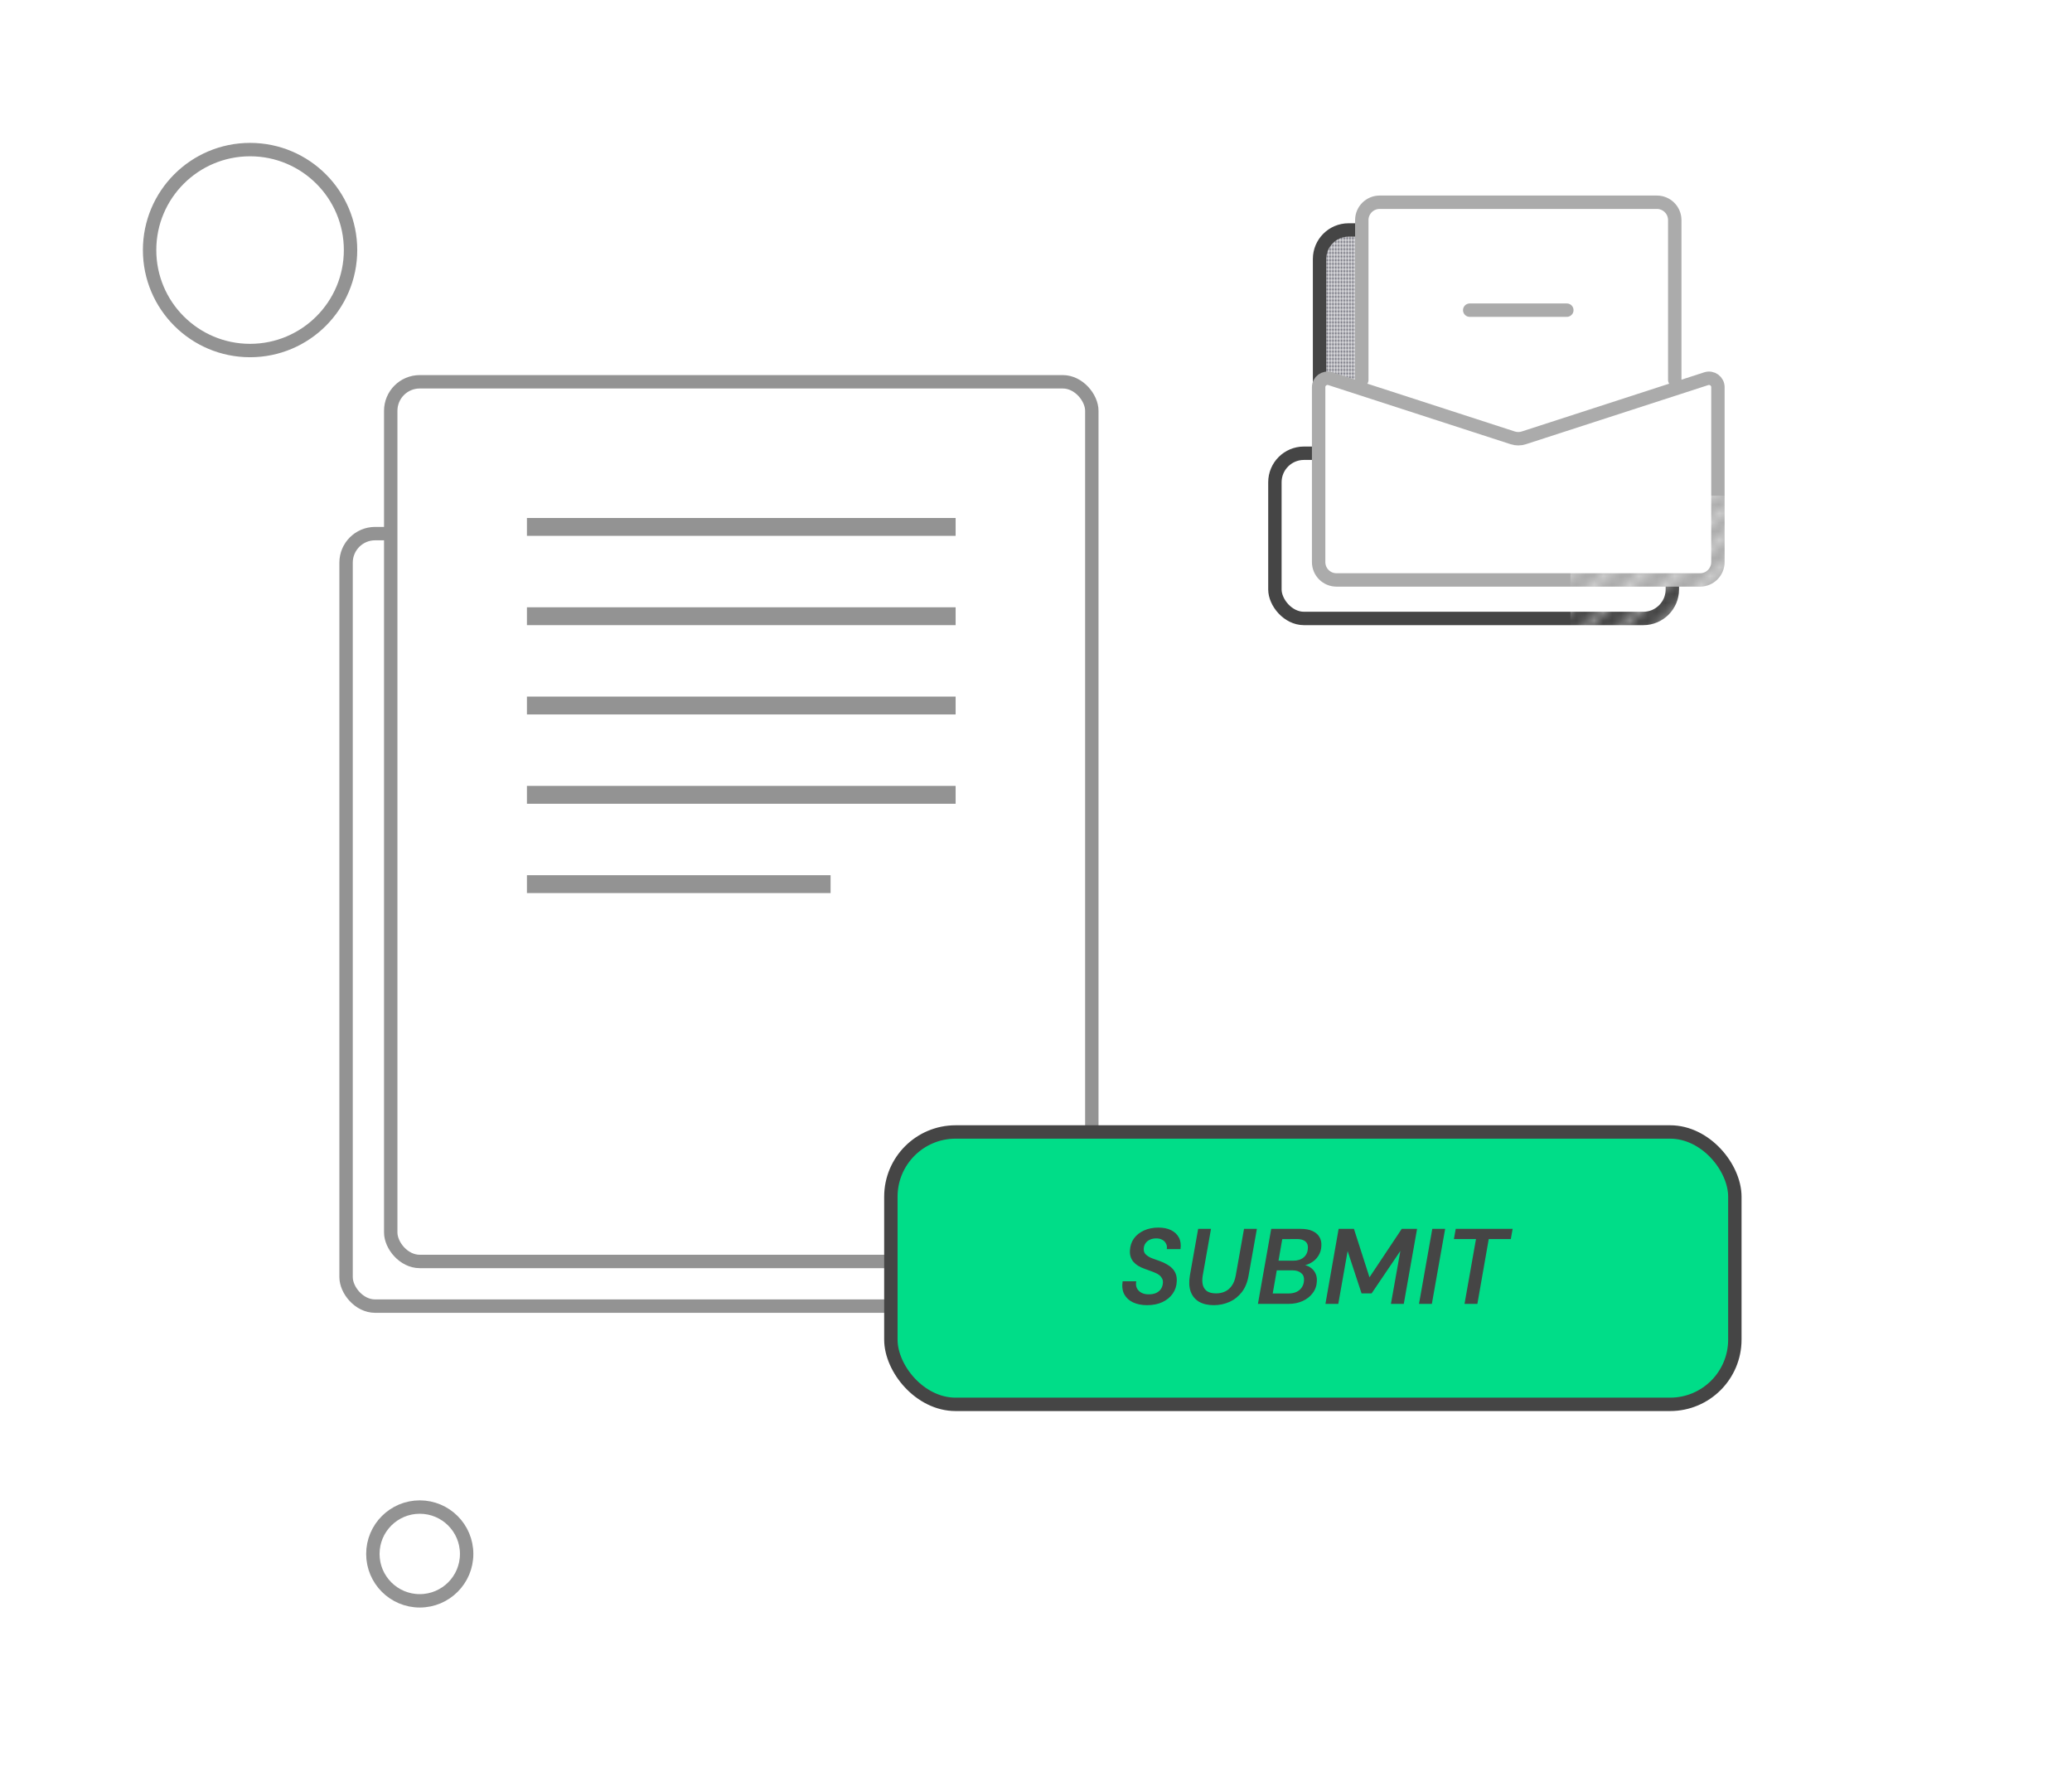 <svg width="232" height="200" viewBox="0 0 232 200" fill="none" xmlns="http://www.w3.org/2000/svg" xmlns:xlink="http://www.w3.org/1999/xlink">
<g clip-path="url(#clip0_41_4010)">
<rect x="38.75" y="59.75" width="75.5" height="86.5" rx="3.25" fill="url(#pattern0_41_4010)" stroke="#939393" stroke-width="1.5"/>
<rect x="43.75" y="42.75" width="78.5" height="98.5" rx="3.25" fill="white" stroke="#939393" stroke-width="1.5"/>
<rect x="59" y="58" width="48" height="2" fill="#939393"/>
<rect x="59" y="68" width="48" height="2" fill="#939393"/>
<rect x="59" y="78" width="48" height="2" fill="#939393"/>
<rect x="59" y="88" width="48" height="2" fill="#939393"/>
<rect x="59" y="98" width="34" height="2" fill="#939393"/>
<rect x="99.75" y="126.75" width="94.5" height="30.5" rx="7.25" fill="#00DD88" stroke="#454545" stroke-width="1.5"/>
<path d="M128.436 146.144C127.836 146.144 127.312 146.04 126.864 145.832C126.424 145.624 126.096 145.32 125.88 144.92C125.672 144.52 125.612 144.036 125.7 143.468H127.224C127.168 143.756 127.192 144.012 127.296 144.236C127.4 144.452 127.568 144.624 127.8 144.752C128.032 144.872 128.304 144.932 128.616 144.932C128.944 144.932 129.224 144.88 129.456 144.776C129.688 144.664 129.868 144.512 129.996 144.32C130.124 144.12 130.196 143.888 130.212 143.624C130.22 143.44 130.188 143.284 130.116 143.156C130.052 143.02 129.956 142.9 129.828 142.796C129.7 142.692 129.548 142.604 129.372 142.532C129.196 142.452 129.004 142.376 128.796 142.304C128.596 142.232 128.388 142.156 128.172 142.076C127.612 141.884 127.188 141.62 126.9 141.284C126.62 140.94 126.492 140.528 126.516 140.048C126.54 139.52 126.688 139.064 126.96 138.68C127.24 138.296 127.616 137.996 128.088 137.78C128.568 137.564 129.108 137.456 129.708 137.456C130.26 137.456 130.732 137.552 131.124 137.744C131.516 137.936 131.808 138.212 132 138.572C132.192 138.932 132.252 139.364 132.18 139.868H130.644C130.684 139.636 130.656 139.432 130.56 139.256C130.472 139.072 130.332 138.928 130.14 138.824C129.956 138.72 129.732 138.668 129.468 138.668C129.196 138.668 128.956 138.716 128.748 138.812C128.54 138.908 128.376 139.044 128.256 139.22C128.136 139.388 128.072 139.592 128.064 139.832C128.056 139.992 128.08 140.132 128.136 140.252C128.192 140.364 128.276 140.464 128.388 140.552C128.5 140.64 128.632 140.724 128.784 140.804C128.944 140.876 129.12 140.944 129.312 141.008C129.504 141.072 129.704 141.144 129.912 141.224C130.176 141.32 130.424 141.436 130.656 141.572C130.888 141.7 131.088 141.852 131.256 142.028C131.432 142.204 131.564 142.412 131.652 142.652C131.74 142.884 131.776 143.156 131.76 143.468C131.744 143.988 131.592 144.452 131.304 144.86C131.024 145.26 130.636 145.576 130.14 145.808C129.652 146.032 129.084 146.144 128.436 146.144ZM135.908 146.144C135.252 146.144 134.7 146.016 134.252 145.76C133.812 145.496 133.5 145.116 133.316 144.62C133.14 144.116 133.112 143.512 133.232 142.808L134.156 137.6H135.596L134.672 142.808C134.6 143.232 134.604 143.596 134.684 143.9C134.772 144.204 134.936 144.436 135.176 144.596C135.424 144.748 135.752 144.824 136.16 144.824C136.544 144.824 136.884 144.752 137.18 144.608C137.484 144.464 137.736 144.244 137.936 143.948C138.144 143.644 138.288 143.264 138.368 142.808L139.292 137.6H140.732L139.808 142.808C139.68 143.568 139.424 144.196 139.04 144.692C138.656 145.18 138.192 145.544 137.648 145.784C137.104 146.024 136.524 146.144 135.908 146.144ZM140.849 146L142.337 137.6H145.637C146.173 137.6 146.613 137.68 146.957 137.84C147.309 138 147.569 138.224 147.737 138.512C147.905 138.792 147.977 139.124 147.953 139.508C147.937 139.932 147.821 140.308 147.605 140.636C147.397 140.964 147.117 141.224 146.765 141.416C146.421 141.608 146.033 141.724 145.601 141.764L145.793 141.632C146.137 141.64 146.433 141.728 146.681 141.896C146.937 142.056 147.133 142.268 147.269 142.532C147.405 142.796 147.465 143.096 147.449 143.432C147.433 143.944 147.281 144.392 146.993 144.776C146.713 145.16 146.337 145.46 145.865 145.676C145.393 145.892 144.861 146 144.269 146H140.849ZM142.505 144.836H144.257C144.609 144.836 144.913 144.776 145.169 144.656C145.425 144.536 145.625 144.364 145.769 144.14C145.921 143.908 146.001 143.644 146.009 143.348C146.033 143.004 145.925 142.736 145.685 142.544C145.453 142.344 145.121 142.244 144.689 142.244H142.961L142.505 144.836ZM143.153 141.164H144.797C145.285 141.164 145.677 141.04 145.973 140.792C146.269 140.536 146.425 140.196 146.441 139.772C146.457 139.548 146.421 139.36 146.333 139.208C146.245 139.056 146.105 138.94 145.913 138.86C145.729 138.78 145.493 138.74 145.205 138.74L143.573 138.752L143.153 141.164ZM148.408 146L149.884 137.6H151.6L153.34 143.024L156.952 137.6H158.668L157.18 146H155.74L156.796 140.072L153.58 144.824H152.452L150.892 140.084L149.848 146H148.408ZM158.884 146L160.372 137.6H161.812L160.324 146H158.884ZM163.981 146L165.265 138.74H162.793L162.997 137.6H169.369L169.165 138.74H166.693L165.421 146H163.981Z" fill="#454545"/>
<rect x="142.75" y="50.75" width="44.5" height="18.5" rx="3.25" fill="url(#pattern1_41_4010)" stroke="#454545" stroke-width="1.5"/>
<rect x="147.75" y="25.75" width="20.5" height="22.5" rx="3.25" fill="url(#pattern2_41_4010)" stroke="#454545" stroke-width="1.5"/>
<rect x="153" y="23" width="18" height="25" fill="white"/>
<path d="M149.646 64.938C148.541 64.938 147.646 64.042 147.646 62.938V43.355C147.646 42.676 148.308 42.194 148.954 42.404L169.383 49.029C169.784 49.159 170.216 49.159 170.617 49.029L191.046 42.404C191.692 42.194 192.354 42.676 192.354 43.355V62.938C192.354 64.042 191.459 64.938 190.354 64.938H149.646Z" fill="white"/>
<path d="M152.479 42.548V24.646C152.479 23.541 153.375 22.646 154.479 22.646H185.521C186.625 22.646 187.521 23.541 187.521 24.646V42.548M164.562 34.729H175.437M170.617 49.029L191.046 42.404C191.692 42.194 192.354 42.676 192.354 43.355V62.938C192.354 64.042 191.459 64.938 190.354 64.938H149.646C148.541 64.938 147.646 64.042 147.646 62.938V43.355C147.646 42.676 148.308 42.194 148.954 42.404L169.383 49.029C169.784 49.159 170.216 49.159 170.617 49.029Z" stroke="#ABABAB" stroke-width="1.5" stroke-linecap="round" stroke-linejoin="round"/>
<g opacity="0.5">
<mask id="mask0_41_4010" style="mask-type:alpha" maskUnits="userSpaceOnUse" x="0" y="39" width="306" height="202">
<path d="M100.896 240C45.544 240 0.513 195.144 0.513 140.005C0.513 84.867 45.544 40.005 100.896 40.005" stroke="#222233" stroke-width="0.8" stroke-miterlimit="10"/>
<path d="M104.91 240C49.559 240 4.527 195.138 4.527 140C4.527 84.862 49.559 40.005 104.91 40.005" stroke="#232334" stroke-width="0.8" stroke-miterlimit="10"/>
<path d="M108.926 240C53.575 240 8.543 195.138 8.543 140C8.543 84.862 53.575 40.005 108.926 40.005" stroke="#252535" stroke-width="0.8" stroke-miterlimit="10"/>
<path d="M112.94 240C57.588 240 12.557 195.138 12.557 140C12.557 84.862 57.588 40.005 112.94 40.005" stroke="#252536" stroke-width="0.8" stroke-miterlimit="10"/>
<path d="M116.954 240C61.602 240 16.571 195.138 16.571 140C16.571 84.862 61.602 40 116.954 40" stroke="#272738" stroke-width="0.8" stroke-miterlimit="10"/>
<path d="M120.968 240C65.616 240 20.585 195.138 20.585 140C20.585 84.862 65.616 40 120.968 40" stroke="#282839" stroke-width="0.8" stroke-miterlimit="10"/>
<path d="M124.982 240C69.63 240 24.599 195.138 24.599 140C24.599 84.862 69.625 40.005 124.982 40.005" stroke="#2A2A3A" stroke-width="0.8" stroke-miterlimit="10"/>
<path d="M128.996 240C73.644 240 28.613 195.138 28.613 140C28.613 84.862 73.639 40.005 128.996 40.005" stroke="#2B2B3B" stroke-width="0.8" stroke-miterlimit="10"/>
<path d="M133.004 240C77.653 240 32.621 195.138 32.621 140C32.621 84.862 77.653 40.005 133.004 40.005" stroke="#2C2C3D" stroke-width="0.8" stroke-miterlimit="10"/>
<path d="M137.02 240C81.668 240 36.637 195.138 36.637 140C36.637 84.862 81.668 40 137.02 40" stroke="#2D2D3D" stroke-width="0.8" stroke-miterlimit="10"/>
<path d="M141.034 240C85.682 240 40.651 195.138 40.651 140C40.651 84.862 85.682 40 141.034 40" stroke="#2F2F3F" stroke-width="0.8" stroke-miterlimit="10"/>
<path d="M145.046 240C89.694 240 44.663 195.138 44.663 140C44.663 84.862 89.694 40 145.046 40" stroke="#303040" stroke-width="0.8" stroke-miterlimit="10"/>
<path d="M149.062 240C93.71 240 48.678 195.138 48.678 140C48.678 84.862 93.71 40 149.062 40" stroke="#323241" stroke-width="0.8" stroke-miterlimit="10"/>
<path d="M153.076 240C97.724 240 52.693 195.138 52.693 140C52.693 84.862 97.724 40 153.076 40" stroke="#323242" stroke-width="0.8" stroke-miterlimit="10"/>
<path d="M157.09 240C101.738 240 56.706 195.138 56.706 140C56.706 84.862 101.738 40 157.09 40" stroke="#343444" stroke-width="0.8" stroke-miterlimit="10"/>
<path d="M161.103 240C105.752 240 60.721 195.138 60.721 140C60.721 84.862 105.752 40 161.103 40" stroke="#353545" stroke-width="0.8" stroke-miterlimit="10"/>
<path d="M165.112 240C109.761 240 64.729 195.138 64.729 140C64.729 84.862 109.761 40 165.112 40" stroke="#373746" stroke-width="0.8" stroke-miterlimit="10"/>
<path d="M169.126 240C113.775 240 68.743 195.138 68.743 140C68.743 84.862 113.775 40 169.126 40" stroke="#383847" stroke-width="0.8" stroke-miterlimit="10"/>
<path d="M173.14 240C117.789 240 72.757 195.138 72.757 140C72.757 84.862 117.789 40 173.14 40" stroke="#393949" stroke-width="0.8" stroke-miterlimit="10"/>
<path d="M177.155 240C121.804 240 76.772 195.138 76.772 140C76.772 84.862 121.804 40 177.155 40" stroke="#3A3A49" stroke-width="0.8" stroke-miterlimit="10"/>
<path d="M181.17 240C125.818 240 80.787 195.138 80.787 140C80.787 84.862 125.818 40 181.17 40" stroke="#3C3C4B" stroke-width="0.8" stroke-miterlimit="10"/>
<path d="M185.184 240C129.832 240 84.8 195.138 84.8 140C84.8 84.862 129.832 40 185.184 40" stroke="#3D3D4C" stroke-width="0.8" stroke-miterlimit="10"/>
<path d="M189.197 240C133.846 240 88.814 195.138 88.814 140C88.814 84.862 133.846 40 189.197 40" stroke="#3F3F4D" stroke-width="0.8" stroke-miterlimit="10"/>
<path d="M193.212 240C137.86 240 92.828 195.138 92.828 140C92.828 84.862 137.86 40 193.212 40" stroke="#3F3F4E" stroke-width="0.8" stroke-miterlimit="10"/>
<path d="M197.225 240C141.874 240 96.842 195.138 96.842 140C96.842 84.862 141.874 40 197.225 40" stroke="#414150" stroke-width="0.8" stroke-miterlimit="10"/>
<path d="M201.234 240C145.882 240 100.851 195.138 100.851 140C100.851 84.862 145.882 40 201.234 40" stroke="#424251" stroke-width="0.8" stroke-miterlimit="10"/>
<path d="M205.249 240C149.898 240 104.866 195.138 104.866 140C104.866 84.862 149.898 40 205.249 40" stroke="#444452" stroke-width="0.8" stroke-miterlimit="10"/>
<path d="M209.264 240C153.912 240 108.88 195.138 108.88 140C108.88 84.862 153.912 40 209.264 40" stroke="#454553" stroke-width="0.8" stroke-miterlimit="10"/>
<path d="M213.276 240C157.924 240 112.893 195.138 112.893 140C112.893 84.862 157.924 40 213.276 40" stroke="#464655" stroke-width="0.8" stroke-miterlimit="10"/>
<path d="M217.291 240C161.94 240 116.908 195.138 116.908 140C116.908 84.862 161.94 40 217.291 40" stroke="#474755" stroke-width="0.8" stroke-miterlimit="10"/>
<path d="M221.305 240C165.954 240 120.922 195.138 120.922 140C120.922 84.862 165.954 40 221.305 40" stroke="#494957" stroke-width="0.8" stroke-miterlimit="10"/>
<path d="M225.319 240C169.968 240 124.936 195.138 124.936 140C124.936 84.862 169.968 40 225.319 40" stroke="#4A4A58" stroke-width="0.8" stroke-miterlimit="10"/>
<path d="M229.333 240C173.982 240 128.95 195.138 128.95 140C128.95 84.862 173.982 40 229.333 40" stroke="#4C4C59" stroke-width="0.8" stroke-miterlimit="10"/>
<path d="M233.342 240C177.991 240 132.959 195.138 132.959 140C132.959 84.862 177.991 40 233.342 40" stroke="#4C4C5A" stroke-width="0.8" stroke-miterlimit="10"/>
<path d="M237.356 240C182.004 240 136.973 195.138 136.973 140C136.973 84.862 182.004 40 237.356 40" stroke="#4E4E5C" stroke-width="0.8" stroke-miterlimit="10"/>
<path d="M241.37 240C186.018 240 140.987 195.138 140.987 140C140.987 84.862 186.018 40 241.37 40" stroke="#4F4F5D" stroke-width="0.8" stroke-miterlimit="10"/>
<path d="M245.385 240C190.034 240 145.002 195.138 145.002 140C145.002 84.862 190.034 40 245.385 40" stroke="#51515E" stroke-width="0.8" stroke-miterlimit="10"/>
<path d="M249.399 240C194.048 240 149.016 195.138 149.016 140C149.016 84.862 194.048 40 249.399 40" stroke="#52525F" stroke-width="0.8" stroke-miterlimit="10"/>
<path d="M253.414 240C198.062 240 153.03 195.138 153.03 140C153.03 84.862 198.062 40 253.414 40" stroke="#535361" stroke-width="0.8" stroke-miterlimit="10"/>
<path d="M257.428 240C202.076 240 157.044 195.138 157.044 140C157.044 84.862 202.076 40 257.428 40" stroke="#545461" stroke-width="0.8" stroke-miterlimit="10"/>
<path d="M261.441 240C206.09 240 161.058 195.138 161.058 140C161.058 84.862 206.09 40 261.441 40" stroke="#565663" stroke-width="0.8" stroke-miterlimit="10"/>
<path d="M265.455 240C210.104 240 165.072 195.138 165.072 140C165.072 84.862 210.104 40 265.455 40" stroke="#575764" stroke-width="0.8" stroke-miterlimit="10"/>
<path d="M269.464 240C214.112 240 169.081 195.138 169.081 140C169.081 84.862 214.112 40 269.464 40" stroke="#595965" stroke-width="0.8" stroke-miterlimit="10"/>
<path d="M273.478 240C218.126 240 173.094 195.138 173.094 140C173.094 84.862 218.126 40 273.478 40" stroke="#595966" stroke-width="0.8" stroke-miterlimit="10"/>
<path d="M277.494 240C222.142 240 177.11 195.138 177.11 140C177.11 84.862 222.142 40 277.494 40" stroke="#5B5B68" stroke-width="0.8" stroke-miterlimit="10"/>
<path d="M281.507 240C226.156 240 181.124 195.138 181.124 140C181.124 84.862 226.156 40 281.507 40" stroke="#5C5C69" stroke-width="0.8" stroke-miterlimit="10"/>
<path d="M285.521 240C230.17 240 185.138 195.138 185.138 140C185.138 84.862 230.17 40 285.521 40" stroke="#5E5E6A" stroke-width="0.8" stroke-miterlimit="10"/>
<path d="M289.535 240C234.184 240 189.152 195.138 189.152 140C189.152 84.862 234.184 40 289.535 40" stroke="#5F5F6B" stroke-width="0.8" stroke-miterlimit="10"/>
<path d="M293.549 240C238.198 240 193.166 195.138 193.166 140C193.166 84.862 238.198 40 293.549 40" stroke="#60606D" stroke-width="0.8" stroke-miterlimit="10"/>
<path d="M297.563 240C242.212 240 197.18 195.138 197.18 140C197.18 84.862 242.212 40 297.563 40" stroke="#61616D" stroke-width="0.8" stroke-miterlimit="10"/>
<path d="M301.573 240C246.222 240 201.19 195.138 201.19 140C201.19 84.862 246.222 40 301.573 40" stroke="#63636F" stroke-width="0.8" stroke-miterlimit="10"/>
<path d="M305.585 240C250.234 240 205.202 195.138 205.202 140C205.202 84.862 250.234 40 305.585 40" stroke="#646470" stroke-width="0.8" stroke-miterlimit="10"/>
</mask>
<g mask="url(#mask0_41_4010)">
<path d="M175.84 84.5V55.5H201.84V41L232.84 70L201.84 100V84.5H175.84Z" fill="white"/>
</g>
</g>
<circle cx="28" cy="28" r="11.25" stroke="#939393" stroke-width="1.5"/>
<circle cx="47" cy="174" r="5.25" stroke="#939393" stroke-width="1.5"/>
</g>
<defs>
<clipPath id="clip0_41_4010">
<rect width="232" height="200" fill="white"/>
</clipPath>
<pattern id="pattern0_41_4010" patternUnits="userSpaceOnUse" viewBox="16128 3354 11.2 11.2" width="3.491%" height="3.055%" patternContentUnits="objectBoundingBox">
<rect x="16128" y="3354" width="8" height="8" rx="4" fill="#222233"/>
</pattern><pattern id="pattern1_41_4010" patternUnits="userSpaceOnUse" viewBox="16128 3354 11.2 11.2" width="5.843%" height="13.44%" patternContentUnits="objectBoundingBox">
<rect x="16128" y="3354" width="8" height="8" rx="4" fill="#222233"/>
</pattern><pattern id="pattern2_41_4010" patternUnits="userSpaceOnUse" viewBox="16128 3354 11.2 11.2" width="12.218%" height="11.2%" patternContentUnits="objectBoundingBox">
<rect x="16128" y="3354" width="8" height="8" rx="4" fill="#222233"/>
</pattern></defs>
</svg>
